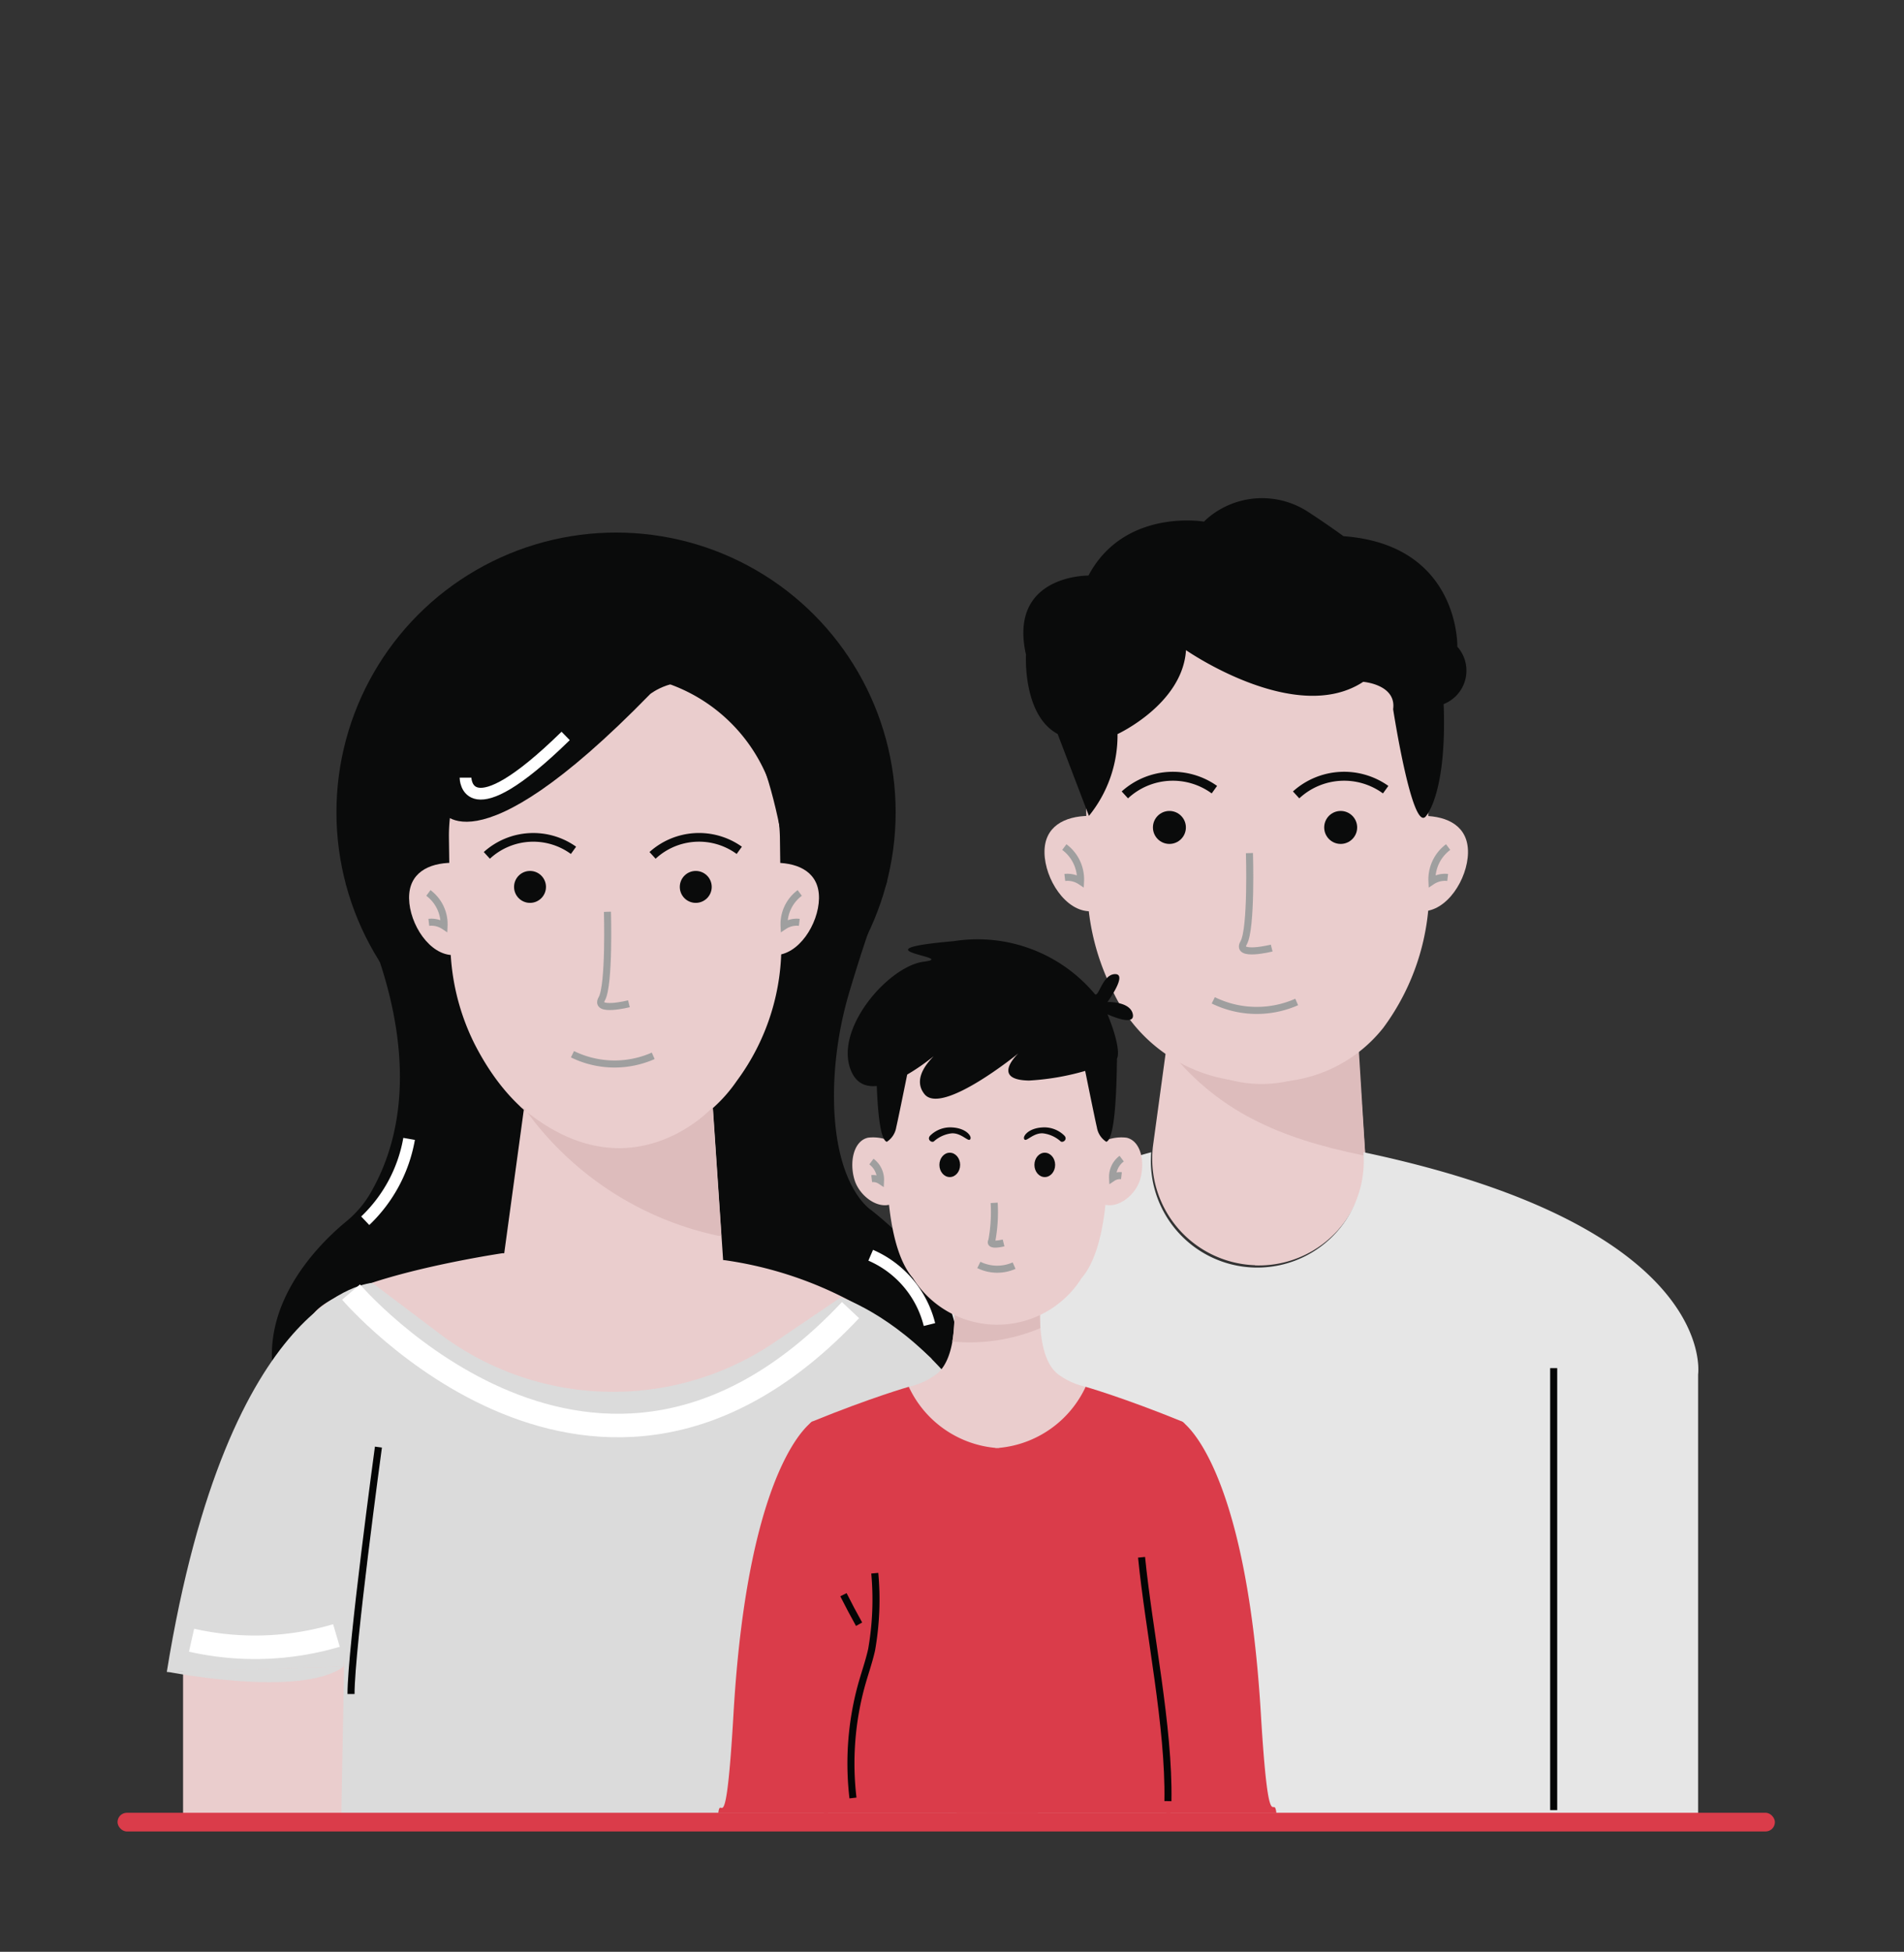 <svg xmlns="http://www.w3.org/2000/svg" width="81" height="83" viewBox="0 0 81 83">
  <rect x="0" y="0" width="81" height="83" fill="#333333" stroke="none"/>
  <g id="optima-restore" transform="translate(5 21.193)">
    <rect id="Rectangle_11729" data-name="Rectangle 11729" width="81" height="83" transform="translate(-5 -21.193)" fill="none"/>
    <g id="Group_2032" data-name="Group 2032" transform="translate(30.674 0)">
      <path id="Path_18334" data-name="Path 18334" d="M331.084,203.848h0a4.53,4.53,0,0,0,4.677-4.834l-.734-10.9a3.413,3.413,0,0,0-3.29-3.2h0a3.419,3.419,0,0,0-3.508,2.963l-1.477,10.82a4.529,4.529,0,0,0,4.331,5.144Z" transform="translate(-313.366 -171.23)" fill="#eacdcd"/>
      <path id="Path_18335" data-name="Path 18335" d="M336.171,218.952s-3.685,4.092-8.5-.073l.26.17c2.135,2.86,4.923,4.013,8.419,4.729h.118" transform="translate(-314.06 -195.845)" fill="#ddbcbc"/>
      <path id="Path_18336" data-name="Path 18336" d="M323.6,152.091h0a7.1,7.1,0,0,0-7.179,7.143l.062,4.629a10.091,10.091,0,0,0,1.045,4.427,6.647,6.647,0,0,0,6.348,3.95h0a6.081,6.081,0,0,0,5.2-2.284,9.955,9.955,0,0,0,1.956-6.2l-.06-4.523A7.326,7.326,0,0,0,323.6,152.091Z" transform="translate(-305.906 -147.436)" fill="#eacdcd"/>
      <path id="Path_18337" data-name="Path 18337" d="M300.552,235.481l0,.057a4.593,4.593,0,0,1,.008.464,4.528,4.528,0,1,1-9.038-.521c-2.315.629-13.916,4.127-13.281,10.977.092,1,.18,1.992.18,2.992v14.437h36.366V244.926S315.7,238.676,300.552,235.481Z" transform="translate(-278.22 -207.675)" fill="#e6e6e6"/>
      <ellipse id="Ellipse_888" data-name="Ellipse 888" cx="0.701" cy="0.701" rx="0.701" ry="0.701" transform="translate(13.374 13.293)" fill="#0a0b0b"/>
      <path id="Path_18338" data-name="Path 18338" d="M325.818,178.347l.229-.319a3.25,3.25,0,0,0-4.058.235l.269.294A2.8,2.8,0,0,1,325.818,178.347Z" transform="translate(-309.944 -165.8)" fill="#0a0b0b"/>
      <ellipse id="Ellipse_889" data-name="Ellipse 889" cx="0.701" cy="0.701" rx="0.701" ry="0.701" transform="translate(20.66 13.293)" fill="#0a0b0b"/>
      <path id="Path_18339" data-name="Path 18339" d="M352.294,178.347l.23-.319a3.25,3.25,0,0,0-4.059.235l.269.294A2.8,2.8,0,0,1,352.294,178.347Z" transform="translate(-329.134 -165.8)" fill="#0a0b0b"/>
      <path id="Path_18340" data-name="Path 18340" d="M340.954,190s.1,3.218-.248,3.82,1.194.219,1.194.219" transform="translate(-323.474 -174.915)" fill="none" stroke="#9f9f9f" stroke-miterlimit="10" stroke-width="0.3"/>
      <path id="Path_18341" data-name="Path 18341" d="M339.7,212.814a4.2,4.2,0,0,1-3.549-.07" transform="translate(-320.21 -191.398)" fill="none" stroke="#9f9f9f" stroke-miterlimit="10" stroke-width="0.3"/>
      <g id="Group_2030" data-name="Group 2030" transform="translate(24.815 13.503)">
        <path id="Path_18342" data-name="Path 18342" d="M368.392,188.3c1.064.019,1.944-1.367,1.962-2.488s-.851-1.558-1.889-1.569Z" transform="translate(-368.392 -184.244)" fill="#eacdcd"/>
        <path id="Path_18343" data-name="Path 18343" d="M370.635,189.063a1.712,1.712,0,0,0-.689,1.452,1,1,0,0,1,.669-.16" transform="translate(-369.517 -187.737)" fill="none" stroke="#9f9f9f" stroke-miterlimit="10" stroke-width="0.3"/>
      </g>
      <g id="Group_2031" data-name="Group 2031" transform="translate(8.761 13.503)">
        <path id="Path_18344" data-name="Path 18344" d="M312.018,188.3c-1.064.019-1.944-1.367-1.962-2.488s.851-1.558,1.889-1.569Z" transform="translate(-310.056 -184.244)" fill="#eacdcd"/>
        <path id="Path_18345" data-name="Path 18345" d="M313.122,189.063a1.712,1.712,0,0,1,.689,1.452,1,1,0,0,0-.669-.16" transform="translate(-312.278 -187.737)" fill="none" stroke="#9f9f9f" stroke-miterlimit="10" stroke-width="0.3"/>
      </g>
      <path id="Path_18346" data-name="Path 18346" d="M309.583,148.679A5.438,5.438,0,0,0,310.8,145.2s2.767-1.275,2.913-3.569c0,0,4.661,3.241,7.538,1.347,0,0,1.42.109,1.274,1.165,0,0,.837,5.426,1.42,4.515,0,0,.874-.983.728-4.734a1.529,1.529,0,0,0,.583-2.44s.109-4.333-4.843-4.7c0,0-.711-.518-1.484-1.019a3.577,3.577,0,0,0-4.257.221q-.1.085-.193.179s-3.387-.583-4.916,2.294c0,0-3.423-.043-2.658,3.365,0,0-.146,2.57,1.347,3.371Z" transform="translate(-298.932 -135.176)" fill="#0a0b0b"/>
      <line id="Line_33" data-name="Line 33" y2="18.795" transform="translate(6.833 36.986)" fill="none" stroke="#040505" stroke-miterlimit="10" stroke-width="0.3"/>
      <line id="Line_34" data-name="Line 34" y2="18.795" transform="translate(30.423 36.986)" fill="none" stroke="#040505" stroke-miterlimit="10" stroke-width="0.3"/>
    </g>
    <g id="Group_2038" data-name="Group 2038" transform="translate(1.683 1.454)">
      <g id="Group_2033" data-name="Group 2033" transform="translate(4.886)">
        <ellipse id="Ellipse_890" data-name="Ellipse 890" cx="11.895" cy="11.895" rx="11.895" ry="11.895" transform="translate(2.744)" fill="#0a0b0b"/>
        <path id="Path_18347" data-name="Path 18347" d="M193.762,191.858s4.447,7.49,1,13.258a4.471,4.471,0,0,1-1,1.131c-1.228,1.02-4.172,3.942-2.763,7.591,0,0,18.348,13.6,28.527-.848,0,0,1.7-3.17-3.393-7.24,0,0-1.725-1.034-1.587-5.357a15.864,15.864,0,0,1,.682-4.044c.371-1.239.947-3.05,1.539-4.49C217.769,189.426,193.762,191.858,193.762,191.858Z" transform="translate(-190.628 -176.93)" fill="#0a0b0b"/>
      </g>
      <path id="Path_18348" data-name="Path 18348" d="M224.935,162.37h0a6.867,6.867,0,0,0-6.948,6.913l.06,4.48a9.768,9.768,0,0,0,1.011,4.284c1.238,2.448,3.219,4.373,6.144,4.373h0a6.351,6.351,0,0,0,5.031-2.761,9.633,9.633,0,0,0,1.893-6l-.058-4.377A7.091,7.091,0,0,0,224.935,162.37Z" transform="translate(-205.572 -156.34)" fill="#eacdcd"/>
      <ellipse id="Ellipse_891" data-name="Ellipse 891" cx="0.679" cy="0.679" rx="0.679" ry="0.679" transform="translate(15.186 14.39)" fill="#0a0b0b"/>
      <path id="Path_18349" data-name="Path 18349" d="M227.084,187.782l.222-.309a3.145,3.145,0,0,0-3.928.227l.26.284A2.715,2.715,0,0,1,227.084,187.782Z" transform="translate(-209.48 -174.114)" fill="#0a0b0b"/>
      <ellipse id="Ellipse_892" data-name="Ellipse 892" cx="0.679" cy="0.679" rx="0.679" ry="0.679" transform="translate(22.237 14.39)" fill="#0a0b0b"/>
      <path id="Path_18350" data-name="Path 18350" d="M230.685,221.106h0a4.737,4.737,0,0,0,4.9-4.57,4.684,4.684,0,0,0-.008-.485l-.767-11.4a3.569,3.569,0,0,0-3.44-3.341h0a3.576,3.576,0,0,0-3.668,3.1l-1.544,11.315a4.737,4.737,0,0,0,4.53,5.379Z" transform="translate(-211.46 -184.565)" fill="#eacdcd"/>
      <path id="Path_18351" data-name="Path 18351" d="M252.708,187.782l.222-.309A3.145,3.145,0,0,0,249,187.7l.26.284A2.715,2.715,0,0,1,252.708,187.782Z" transform="translate(-228.052 -174.114)" fill="#0a0b0b"/>
      <path id="Path_18352" data-name="Path 18352" d="M241.733,199.062s.092,3.115-.241,3.7,1.155.212,1.155.212" transform="translate(-222.574 -182.935)" fill="none" stroke="#9f9f9f" stroke-miterlimit="10" stroke-width="0.3"/>
      <path id="Path_18353" data-name="Path 18353" d="M240.521,221.139a4.064,4.064,0,0,1-3.435-.068" transform="translate(-219.415 -198.887)" fill="none" stroke="#9f9f9f" stroke-miterlimit="10" stroke-width="0.3"/>
      <path id="Path_18354" data-name="Path 18354" d="M216.577,158.533s1.265,3.016,8.952-4.865c0,0,4.281-3.406,5.838,7.59l.389-6.13-3.081-5.917-6.358,1.441-5.741,3.892Z" transform="translate(-204.55 -146.802)" fill="#0a0b0b"/>
      <g id="Group_2034" data-name="Group 2034" transform="translate(26.258 14.043)">
        <path id="Path_18355" data-name="Path 18355" d="M268.288,195.415c1.029.018,1.882-1.323,1.9-2.408s-.824-1.508-1.829-1.518Z" transform="translate(-268.288 -191.489)" fill="#eacdcd"/>
        <path id="Path_18356" data-name="Path 18356" d="M270.459,196.153a1.657,1.657,0,0,0-.667,1.405.973.973,0,0,1,.648-.155" transform="translate(-269.377 -194.87)" fill="none" stroke="#9f9f9f" stroke-miterlimit="10" stroke-width="0.3"/>
      </g>
      <g id="Group_2035" data-name="Group 2035" transform="translate(10.721 14.043)">
        <path id="Path_18357" data-name="Path 18357" d="M213.728,195.415c-1.03.018-1.882-1.323-1.9-2.408s.824-1.508,1.829-1.518Z" transform="translate(-211.829 -191.489)" fill="#eacdcd"/>
        <path id="Path_18358" data-name="Path 18358" d="M214.8,196.153a1.657,1.657,0,0,1,.667,1.405.973.973,0,0,0-.648-.155" transform="translate(-213.98 -194.87)" fill="none" stroke="#9f9f9f" stroke-miterlimit="10" stroke-width="0.3"/>
      </g>
      <path id="Path_18359" data-name="Path 18359" d="M237.1,229.079s-3.567,3.96-8.23-.07l.252.165a13.572,13.572,0,0,0,8.232,5.375h.114" transform="translate(-213.463 -204.641)" fill="#ddbcbc"/>
      <path id="Path_18360" data-name="Path 18360" d="M204.593,251.821s-10.1,1.495-7.924,3.672c0,0-2.182,8.413,7.924,8.043l16.157-.669,1.361-2.612s1.841-.769,0-2.57c-.223-.217.973-1.169.709-1.4a16.276,16.276,0,0,0-8.794-4.17" transform="translate(-189.897 -221.175)" fill="#eacdcd"/>
      <path id="Path_18361" data-name="Path 18361" d="M221.24,257.023l-2.9,1.967a12.254,12.254,0,0,1-14.261-.491l-2.769-2.088-1.836,22.67,23.508.153Z" transform="translate(-192.154 -224.501)" fill="#dbdbdb"/>
      <path id="Path_18362" data-name="Path 18362" d="M204.016,281.784s-1.166,8.549-1.166,10.5" transform="translate(-194.6 -242.893)" fill="none" stroke="#040505" stroke-miterlimit="10" stroke-width="0.3"/>
      <path id="Path_18363" data-name="Path 18363" d="M283.189,252.136a4.359,4.359,0,0,1,2.5,2.948" transform="translate(-252.831 -221.404)" fill="none" stroke="#fff" stroke-miterlimit="10" stroke-width="0.5"/>
      <path id="Path_18364" data-name="Path 18364" d="M220.551,173.661s0,2.392,4.26-1.773" transform="translate(-207.43 -163.239)" fill="none" stroke="#fff" stroke-miterlimit="10" stroke-width="0.5"/>
      <path id="Path_18365" data-name="Path 18365" d="M205.049,237.636a6.314,6.314,0,0,0,1.866-3.482" transform="translate(-196.194 -208.37)" fill="none" stroke="#fff" stroke-miterlimit="10" stroke-width="0.5"/>
      <path id="Path_18366" data-name="Path 18366" d="M200.217,317.743" transform="translate(-192.692 -268.956)" fill="#eb4b4d"/>
      <g id="Group_2036" data-name="Group 2036" transform="translate(0 31.909)">
        <path id="Path_18367" data-name="Path 18367" d="M176.888,314.853v6.7l6.722.26.133-7.185Z" transform="translate(-175.783 -298.604)" fill="#eacdcd"/>
        <path id="Path_18368" data-name="Path 18368" d="M183.116,256.41s-6.112.3-8.744,16.542l7.525-.228Z" transform="translate(-173.959 -256.41)" fill="#dbdbdb"/>
        <path id="Path_18369" data-name="Path 18369" d="M178.2,311.1a12.24,12.24,0,0,0,6.164-.2" transform="translate(-176.734 -295.906)" fill="none" stroke="#fff" stroke-miterlimit="10" stroke-width="1"/>
        <path id="Path_18370" data-name="Path 18370" d="M172.872,318.573" transform="translate(-172.872 -301.466)" fill="#eb4b4d"/>
        <path id="Path_18371" data-name="Path 18371" d="M174.372,315.907s5.719,1.142,7.525-.217" transform="translate(-173.959 -299.377)" fill="#dbdbdb"/>
      </g>
      <g id="Group_2037" data-name="Group 2037" transform="translate(29.086 32.521)">
        <path id="Path_18372" data-name="Path 18372" d="M290.16,318.455l-.549,5.157-6.722.26-.133-5.663Z" transform="translate(-281.603 -301.815)" fill="#dbdbdb"/>
        <path id="Path_18373" data-name="Path 18373" d="M278.565,258.636s8.557,2.725,9.161,16.921l-8,.159Z" transform="translate(-278.565 -258.636)" fill="#dbdbdb"/>
        <path id="Path_18374" data-name="Path 18374" d="M293.426,314.683a12.24,12.24,0,0,1-6.164-.2" transform="translate(-284.869 -299.116)" fill="#dbdbdb" stroke="#fff" stroke-miterlimit="10" stroke-width="1"/>
        <path id="Path_18375" data-name="Path 18375" d="M314.988,322.157" transform="translate(-304.965 -304.677)" fill="#dbdbdb"/>
        <path id="Path_18376" data-name="Path 18376" d="M291.169,320.125s-6.049,1.457-7.855.1" transform="translate(-282.007 -303.204)" fill="#dbdbdb"/>
      </g>
      <path id="Path_18377" data-name="Path 18377" d="M280.065,281.784s.741,8.071.741,10.024" transform="translate(-250.566 -242.893)" fill="none" stroke="#040505" stroke-miterlimit="10" stroke-width="0.3"/>
      <path id="Path_18378" data-name="Path 18378" d="M224.1,258.593c-10.791,11.476-21.249-.767-21.249-.767" transform="translate(-194.6 -225.528)" fill="none" stroke="#fff" stroke-miterlimit="10" stroke-width="1"/>
    </g>
    <rect id="Rectangle_499" data-name="Rectangle 499" width="70.508" height="0.795" rx="0.397" transform="translate(0 55.895)" fill="#da3c4a"/>
    <g id="Group_2042" data-name="Group 2042" transform="translate(25.556 18.798)">
      <path id="Path_18379" data-name="Path 18379" d="M273.822,290.338h9.105V272.119c-2.13-.027-5.483.091-5.483.091s-1.616.461-4.094,1.471c-.871.355.25,6.117.455,11.729C273.994,290.58,273.954,288.2,273.822,290.338Z" transform="translate(-269.335 -253.228)" fill="#da3c4a"/>
      <path id="Path_18380" data-name="Path 18380" d="M326.127,294.461h4.666c-.107-.9-.325,1.354-.661-4.229-.647-10.766-3.367-12.429-3.367-12.429s-2.741,14.462-1.28,16.137A2.564,2.564,0,0,0,326.127,294.461Z" transform="translate(-307.049 -257.351)" fill="#da3c4a"/>
      <path id="Path_18381" data-name="Path 18381" d="M264.275,294.461a2.569,2.569,0,0,0,.642-.521c1.461-1.674-1.28-16.137-1.28-16.137s-2.739,1.662-3.367,12.429c-.331,5.678-.54,3.365-.648,4.229Z" transform="translate(-259.621 -257.351)" fill="#da3c4a"/>
      <path id="Path_18382" data-name="Path 18382" d="M305.572,290.338c-.132-2.136-.173.242.016-4.929.205-5.611,1.326-11.374.455-11.729-2.477-1.009-4.094-1.471-4.094-1.471s-3.353-.118-5.483-.091v18.219Z" transform="translate(-286.327 -253.228)" fill="#da3c4a"/>
      <path id="Path_18383" data-name="Path 18383" d="M296.61,262.178a3.061,3.061,0,0,1-1.121-.494c-1.032-.7-.8-3.1-.8-3.1l-1.767-.29v-.024l-.075.012-.075-.012v.024l-1.767.29s.234,2.4-.8,3.1a3.062,3.062,0,0,1-1.121.494,4.523,4.523,0,0,0,3.686,2.6v.007l.075,0,.075,0v-.007A4.523,4.523,0,0,0,296.61,262.178Z" transform="translate(-280.979 -243.197)" fill="#eacdcd"/>
      <path id="Path_18384" data-name="Path 18384" d="M299.569,259.683a7.256,7.256,0,0,1,0-1.094l-1.767-.29v-.024l-.075.012-.075-.012v.024l-1.767.29a7.026,7.026,0,0,1-.065,1.667A7.772,7.772,0,0,0,299.569,259.683Z" transform="translate(-285.862 -243.197)" fill="#ddbcbc"/>
      <g id="Group_2039" data-name="Group 2039" transform="translate(5.704 8.363)">
        <path id="Path_18385" data-name="Path 18385" d="M282.28,234.215a1.842,1.842,0,0,0-1.263-.316c-.621.137-.807,1.054-.569,1.812s1.252,1.465,1.894.79S282.28,234.215,282.28,234.215Z" transform="translate(-280.349 -233.873)" fill="#eacdcd"/>
        <path id="Path_18386" data-name="Path 18386" d="M317.266,234.215a1.841,1.841,0,0,1,1.263-.316c.621.137.807,1.054.569,1.812s-1.252,1.465-1.894.79S317.266,234.215,317.266,234.215Z" transform="translate(-306.866 -233.873)" fill="#eacdcd"/>
      </g>
      <path id="Path_18387" data-name="Path 18387" d="M294.743,214.61a4.83,4.83,0,0,0-8.769,0c-.2.725-.925,7.27.793,9.256a4.24,4.24,0,0,0,7.182,0C295.668,221.881,294.94,215.336,294.743,214.61Z" transform="translate(-278.489 -209.51)" fill="#eacdcd"/>
      <g id="Group_2040" data-name="Group 2040" transform="translate(8.962 7.951)">
        <path id="Path_18388" data-name="Path 18388" d="M292.26,232.707a1.212,1.212,0,0,1,.942-.328c.619.042.862.435.719.522-.091.055-.391-.306-.78-.271a1.366,1.366,0,0,0-.731.33C292.318,233.06,292.064,232.882,292.26,232.707Z" transform="translate(-292.187 -232.375)" fill="#0a0b0b"/>
        <ellipse id="Ellipse_893" data-name="Ellipse 893" cx="0.441" cy="0.518" rx="0.441" ry="0.518" transform="translate(0.446 1.077)" fill="#0a0b0b"/>
        <path id="Path_18389" data-name="Path 18389" d="M308.578,232.707a1.213,1.213,0,0,0-.942-.328c-.619.042-.862.435-.719.522.091.055.391-.306.78-.271a1.367,1.367,0,0,1,.731.33C308.52,233.06,308.774,232.882,308.578,232.707Z" transform="translate(-302.835 -232.375)" fill="#0a0b0b"/>
        <ellipse id="Ellipse_894" data-name="Ellipse 894" cx="0.441" cy="0.518" rx="0.441" ry="0.518" transform="translate(4.488 1.077)" fill="#0a0b0b"/>
      </g>
      <path id="Path_18390" data-name="Path 18390" d="M284.466,223.954a.906.906,0,0,0,.4-.613c.111-.469.706-3.43.706-3.43a8.07,8.07,0,0,0-1.564.539C284.027,220.562,284,223.813,284.466,223.954Z" transform="translate(-277.295 -215.39)" fill="#0a0b0b"/>
      <path id="Path_18391" data-name="Path 18391" d="M316.7,223.954a.9.9,0,0,1-.4-.613c-.111-.469-.706-3.43-.706-3.43a8.07,8.07,0,0,1,1.564.539C317.138,220.562,317.165,223.813,316.7,223.954Z" transform="translate(-300.192 -215.39)" fill="#0a0b0b"/>
      <path id="Path_18392" data-name="Path 18392" d="M291.08,208.542a10.667,10.667,0,0,1-3.731.9c-1.667-.027-.45-1.158-.45-1.158s-3.254,2.655-3.995,1.738.873-2.022.873-2.022-3.108,2.874-3.961,1.107,1.536-4.532,3.059-4.72-3.12-.487,1.272-.872a6.509,6.509,0,0,1,6.005,2.252c.161.159.323-.851.863-.851s-.328,1.186-.328,1.186.973-.033,1.079.522-1.079,0-1.079,0S291.319,208.1,291.08,208.542Z" transform="translate(-274.129 -203.483)" fill="#0a0b0b"/>
      <g id="Group_2041" data-name="Group 2041" transform="translate(5.326 26.232)">
        <path id="Path_18393" data-name="Path 18393" d="M278.974,304.59q.319.634.665,1.255" transform="translate(-278.974 -302.998)" fill="none" stroke="#040505" stroke-miterlimit="10" stroke-width="0.3"/>
        <path id="Path_18394" data-name="Path 18394" d="M281.192,301.265a12.3,12.3,0,0,1-.135,3.256c-.119.535-.309,1.051-.451,1.581a12.552,12.552,0,0,0-.342,4.722" transform="translate(-279.859 -300.588)" fill="none" stroke="#040505" stroke-miterlimit="10" stroke-width="0.3"/>
        <path id="Path_18395" data-name="Path 18395" d="M325.057,298.806c.314,3.161,1.179,7.2,1.122,10.37" transform="translate(-312.375 -298.806)" fill="none" stroke="#040505" stroke-miterlimit="10" stroke-width="0.3"/>
      </g>
      <path id="Path_18396" data-name="Path 18396" d="M320.964,237.206a.962.962,0,0,0-.387.816.564.564,0,0,1,.376-.09" transform="translate(-303.801 -227.926)" fill="none" stroke="#9f9f9f" stroke-miterlimit="10" stroke-width="0.3"/>
      <path id="Path_18397" data-name="Path 18397" d="M283.3,237.659a.962.962,0,0,1,.387.816.563.563,0,0,0-.376-.09" transform="translate(-276.784 -228.254)" fill="none" stroke="#9f9f9f" stroke-miterlimit="10" stroke-width="0.3"/>
      <path id="Path_18398" data-name="Path 18398" d="M301.942,244.038a6.715,6.715,0,0,1-.1,1.612c-.145.254.5.092.5.092" transform="translate(-290.204 -232.878)" fill="none" stroke="#9f9f9f" stroke-miterlimit="10" stroke-width="0.3"/>
      <path id="Path_18399" data-name="Path 18399" d="M301.413,253.66a1.772,1.772,0,0,1-1.5-.03" transform="translate(-288.827 -239.83)" fill="none" stroke="#9f9f9f" stroke-miterlimit="10" stroke-width="0.3"/>
    </g>
  </g>
</svg>
